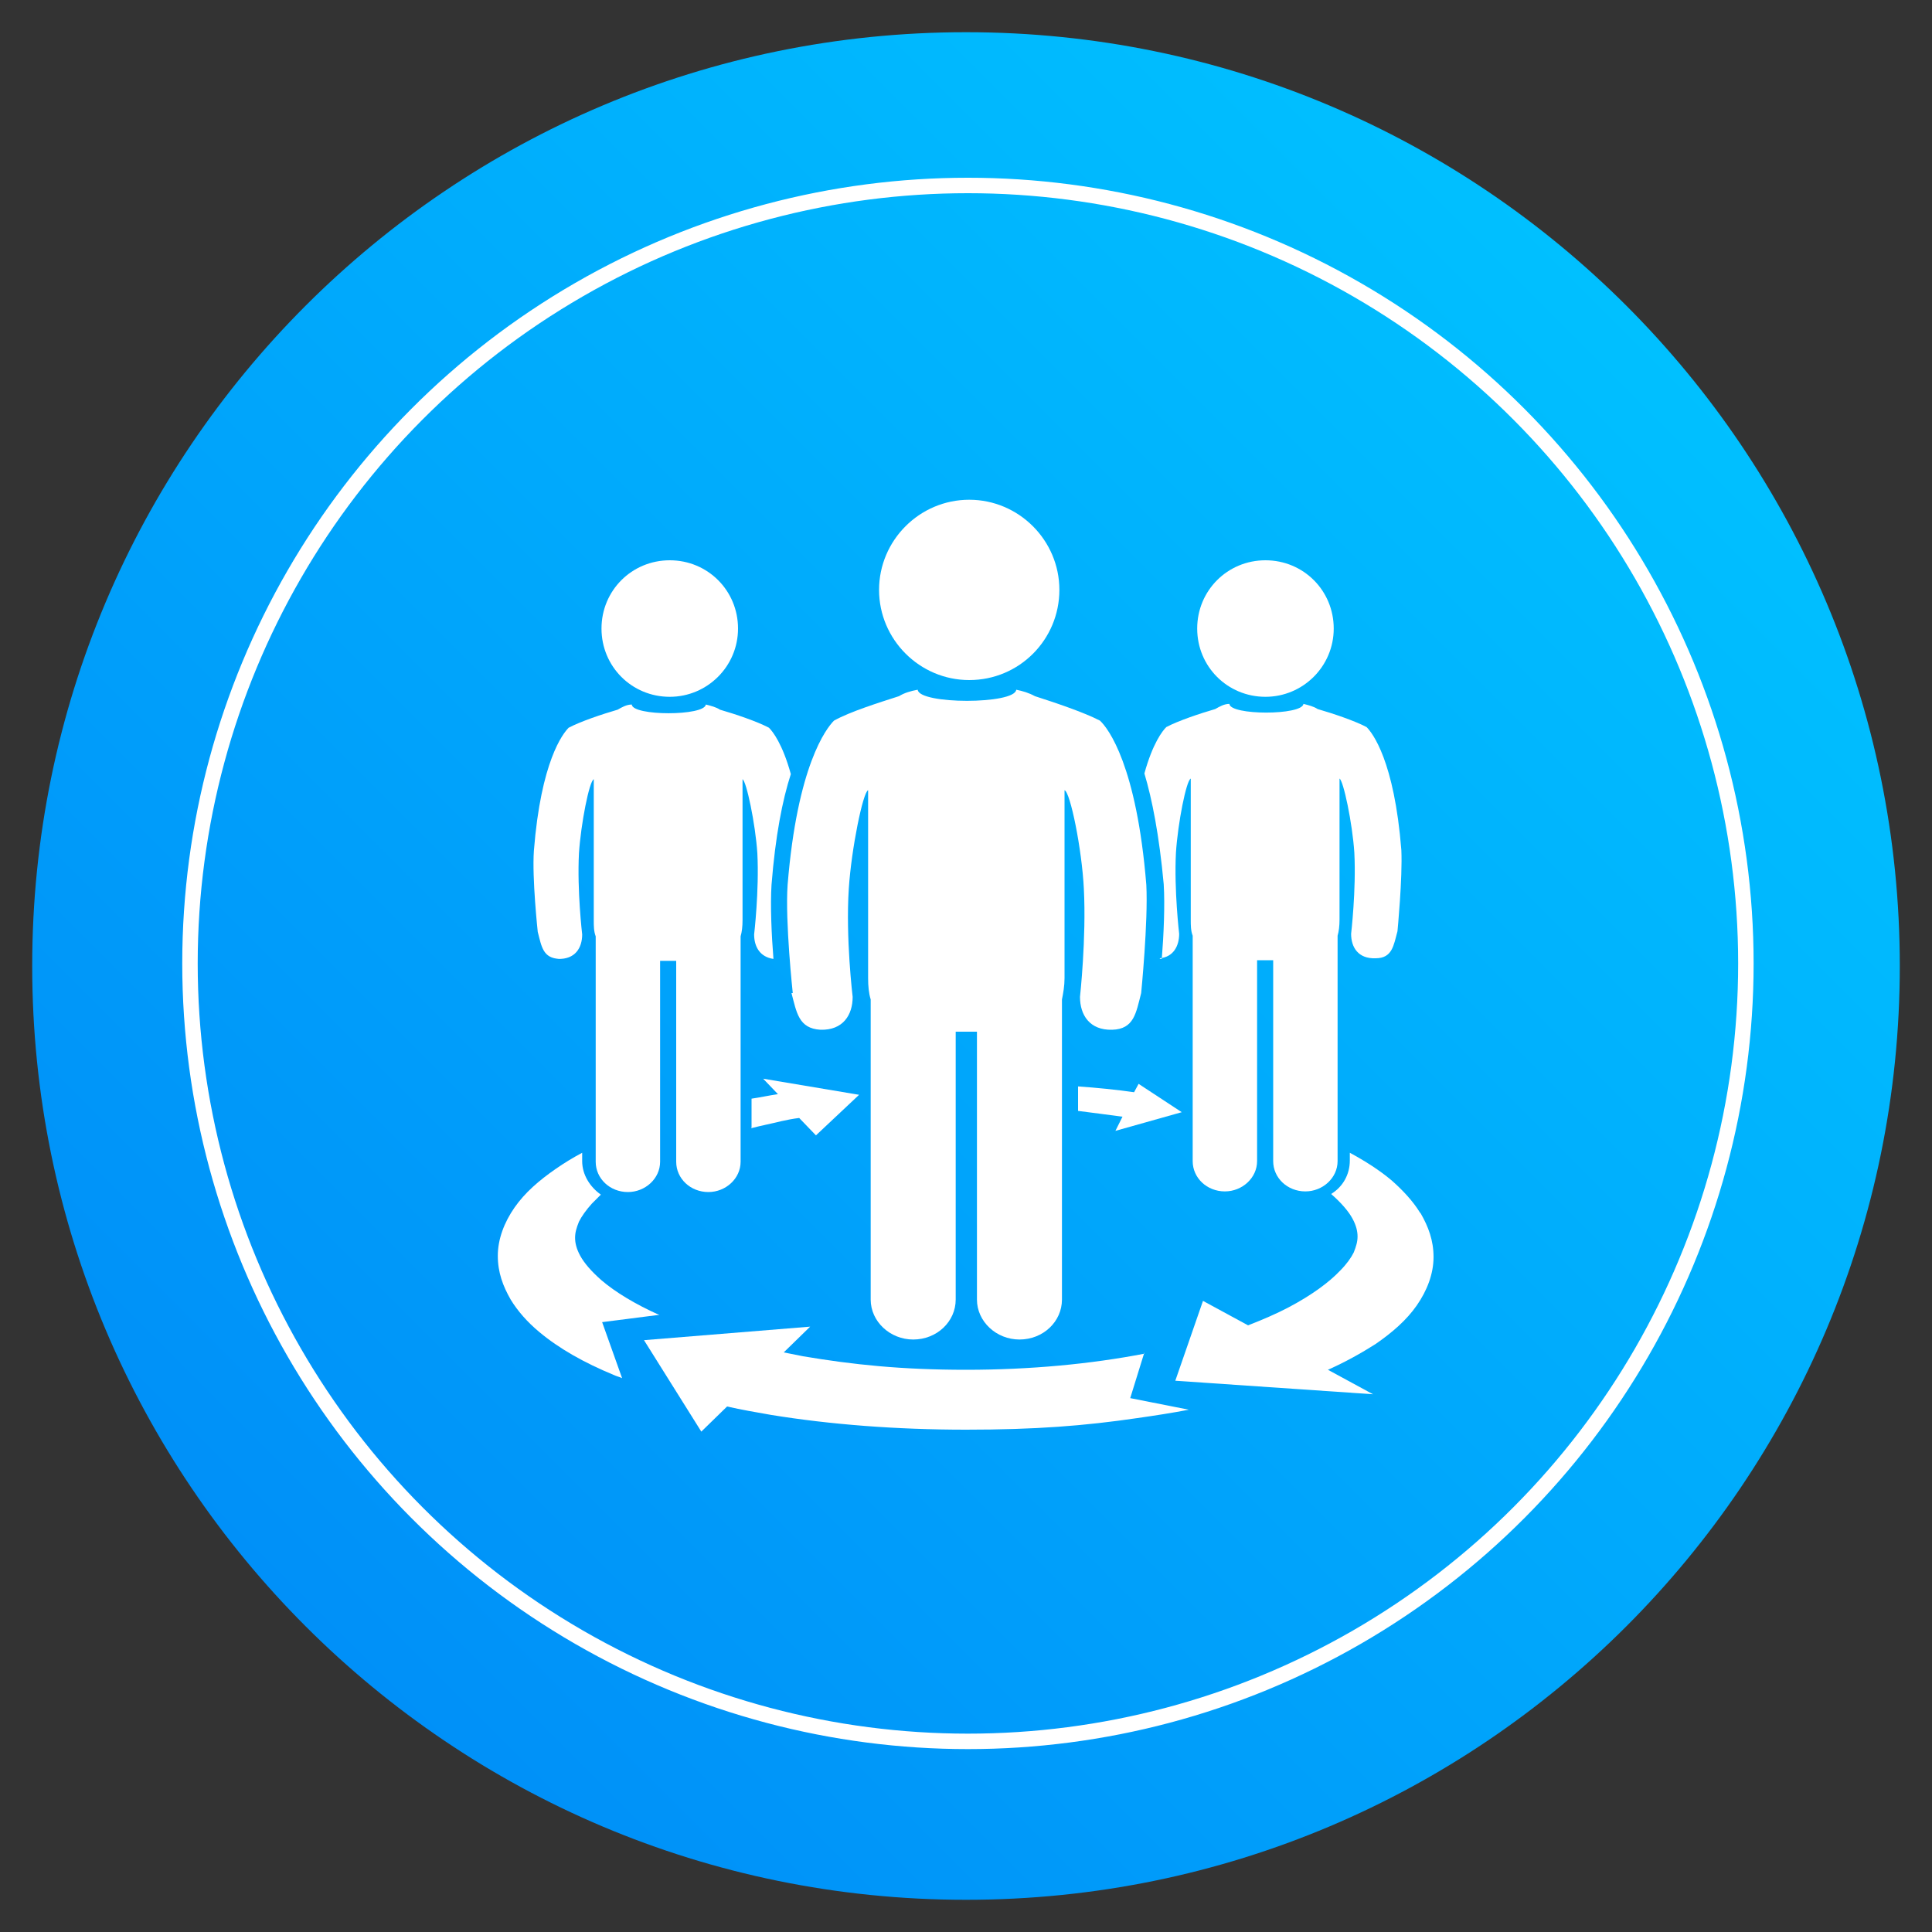 <?xml version="1.0" encoding="UTF-8"?>
<svg xmlns="http://www.w3.org/2000/svg" version="1.1" xmlns:xlink="http://www.w3.org/1999/xlink" viewBox="0 0 300 300">
  <rect x="0" y="0" width="300" height="300" fill="#333333" stroke="none"/>
  <defs>
    <style>
      .cls-1 {
        fill: #fff;
      }

      .cls-2 {
        fill: none;
        stroke: #fff;
        stroke-linecap: round;
        stroke-linejoin: round;
        stroke-width: 2.4px;
      }

      .cls-3 {
        fill: url(#linear-gradient);
      }
    </style>
    <linearGradient id="linear-gradient" x1="47.5" y1="49.5" x2="252.5" y2="254.5" gradientTransform="translate(0 302) scale(1 -1)" gradientUnits="userSpaceOnUse">
      <stop offset="0" stop-color="#0090f8"/>
      <stop offset="1" stop-color="#00c0ff"/>
    </linearGradient>
  </defs>
  <!-- Generator: Adobe Illustrator 28.7.1, SVG Export Plug-In . SVG Version: 1.2.0 Build 142)  -->
  <g>
    <g id="Layer_1">
      <g id="Layer_1-2" data-name="Layer_1">
        <g>
          <g>
            <path class="cls-3" d="M150,5h0c80.1,0,145,64.9,145,145h0c0,80.1-64.9,145-145,145h0c-80.1,0-145-64.9-145-145h0C5,69.9,69.9,5,150,5Z"/>
            <circle class="cls-2" cx="150.3" cy="149.6" r="120.8"/>
          </g>
          <g>
            <path class="cls-1" d="M196.5,108.2c5.8,0,10.6-4.7,10.6-10.6s-4.7-10.6-10.6-10.6-10.6,4.7-10.6,10.6,4.7,10.6,10.6,10.6Z"/>
            <path class="cls-1" d="M86.6,148.9c2.7.1,3.8-1.7,3.8-3.8,0,0-.8-6.8-.5-12.6.3-4.6,1.6-11.2,2.3-11.5h0v21.9c0,.9,0,1.7.3,2.5v35c0,2.6,2.2,4.7,5,4.7s0,0,0,0h0c2.7,0,5-2.1,5-4.7v-31.2h2.5v31.2c0,2.6,2.2,4.7,5,4.7s0,0,0,0h0c2.7,0,5-2.1,5-4.7v-35c.2-.7.3-1.5.3-2.5v-21.9h0c.6.3,2,6.9,2.3,11.5.3,5.8-.5,12.6-.5,12.6,0,1.9.9,3.5,3,3.8-.3-3.7-.5-8.4-.3-11.5.6-7.6,1.7-13.2,3-17.2-1.3-4.7-2.8-6.6-3.4-7.2-1.9-1-5.2-2.1-7.6-2.8-.6-.4-1.4-.6-2.2-.8h0c-.2,1.8-11.4,1.8-11.5,0h0c-.8,0-1.5.4-2.2.8-2.4.7-5.7,1.8-7.6,2.8-.9.9-4.3,5.2-5.4,19.1-.3,4.3.6,12.6.6,12.6.6,2.3.8,4.1,3.4,4.2h-.3Z"/>
            <path class="cls-1" d="M180.1,148.8c2.1-.2,3-1.9,3-3.8,0,0-.8-6.8-.5-12.6.3-4.6,1.6-11.2,2.3-11.5h0v21.9c0,.9,0,1.7.3,2.5v35c0,2.6,2.2,4.7,5,4.7s0,0,0,0h0c2.7,0,5-2.1,5-4.7v-31.2h2.5v31.2c0,2.6,2.2,4.7,5,4.7s0,0,0,0h0c2.7,0,5-2.1,5-4.7v-35c.2-.7.3-1.5.3-2.5v-21.9h0c.6.3,2,6.9,2.3,11.5.3,5.8-.5,12.6-.5,12.6,0,2.1,1.1,3.9,3.8,3.8,2.6,0,2.8-2,3.4-4.2,0,0,.8-8.3.6-12.6-1.1-13.9-4.5-18.2-5.4-19.1-1.9-1-5.2-2.1-7.6-2.8-.6-.4-1.4-.6-2.2-.8h0c-.2,1.8-11.4,1.8-11.5,0h0c-.8,0-1.5.4-2.2.8-2.4.7-5.7,1.8-7.6,2.8-.6.6-2.1,2.5-3.4,7.2,1.2,4,2.3,9.6,3,17.2.2,3.2,0,7.9-.3,11.6h-.3Z"/>
            <path class="cls-1" d="M122.9,154.2c.8,3,1.1,5.5,4.5,5.7,3.5.1,5-2.3,5-5.1,0,0-1.1-9.1-.6-16.8.4-6.2,2.2-15,3-15.3h0v29.2c0,1.2.1,2.3.4,3.3v46.6c0,3.4,3,6.2,6.6,6.2s0,0,0,0h0c3.7,0,6.6-2.8,6.6-6.2v-41.6h3.3v41.6c0,3.4,3,6.2,6.6,6.2s0,0,0,0h0c3.7,0,6.6-2.8,6.6-6.2v-46.6c.2-1,.4-2.1.4-3.3v-29.2h0c.9.3,2.7,9.2,3,15.3.4,7.7-.6,16.8-.6,16.8,0,2.8,1.5,5.2,5,5.1,3.4-.1,3.7-2.6,4.5-5.7,0,0,1.1-11.1.8-16.8-1.5-18.5-5.9-24.3-7.2-25.5-2.5-1.3-7-2.8-10.1-3.8-.9-.5-1.9-.8-2.9-1h0c-.2,2.3-15.1,2.3-15.3,0h0c-1.1.2-2.1.5-2.9,1-3.1,1-7.6,2.4-10.1,3.8-1.2,1.2-5.7,7-7.2,25.5-.4,5.7.8,16.8.8,16.8h-.2Z"/>
            <path class="cls-1" d="M183.5,172.7l-6.7-4.4-.7,1.3c-2.8-.4-5.8-.7-8.7-.9v3.8c2.3.3,4.7.6,6.9.9l-1.1,2.2,10.3-2.9h0Z"/>
            <path class="cls-1" d="M177.7,210.2c-8.3,1.6-17.7,2.5-27.7,2.5s-17.6-.8-25.3-2.1c-1-.2-2-.4-3-.6l4.1-4-25.8,2.1,8.9,14.2,4-3.9c2.2.5,4.5.9,6.8,1.3,9.2,1.5,19.5,2.3,30.3,2.3s18.4-.6,26.6-1.8c2.8-.4,5.4-.8,8-1.3l-9.1-1.8,2.2-7.1v.2Z"/>
            <path class="cls-1" d="M102.4,204.2c-3.8-1.7-6.9-3.6-9-5.4-1.6-1.4-2.7-2.7-3.3-3.8-.6-1.1-.8-2-.8-2.8s.2-1.5.6-2.5c.4-.8,1.1-1.8,2-2.8.4-.4.9-.9,1.4-1.4-1.7-1.2-2.9-3.1-2.9-5.2v-1.3c-1.5.8-2.8,1.6-4.1,2.5-2.6,1.8-4.8,3.7-6.4,6s-2.6,4.9-2.6,7.5.8,4.7,2,6.8c1.1,1.8,2.6,3.5,4.4,5,3.1,2.6,7,4.8,11.6,6.7.4.2.9.3,1.3.5l-3.1-8.7,8.6-1.1h.3Z"/>
            <path class="cls-1" d="M220.5,188.3c-1.1-1.8-2.7-3.5-4.4-5-1.9-1.6-4.1-3-6.5-4.3v1.2c0,2.2-1.1,4.1-2.9,5.2,1.6,1.4,2.7,2.7,3.3,3.8s.8,2,.8,2.8-.2,1.5-.6,2.5c-.4.8-1.1,1.8-2.1,2.8-1.7,1.8-4.4,3.8-8,5.7-1.9,1-4,1.9-6.3,2.8l-7-3.8-4.3,12.4,30.7,2.1-7-3.8c2.7-1.2,5.2-2.6,7.4-4,2.6-1.8,4.8-3.7,6.4-6,1.6-2.3,2.6-4.9,2.6-7.5s-.8-4.7-2-6.8h0Z"/>
            <path class="cls-1" d="M116.6,175.2c1.5-.4,3.1-.7,4.7-1.1.9-.2,1.9-.4,2.8-.5l2.6,2.7,6.7-6.3-14.9-2.5,2.3,2.4c-1.4.2-2.7.5-4.1.7v4.5h0Z"/>
            <path class="cls-1" d="M150.5,105.6c7.8,0,14-6.3,14-14s-6.3-14-14-14-14,6.3-14,14,6.3,14,14,14Z"/>
            <path class="cls-1" d="M104,108.2c5.8,0,10.6-4.7,10.6-10.6s-4.7-10.6-10.6-10.6-10.6,4.7-10.6,10.6,4.7,10.6,10.6,10.6Z"/>
          </g>
        </g>
      </g>
    </g>
  </g>
</svg>